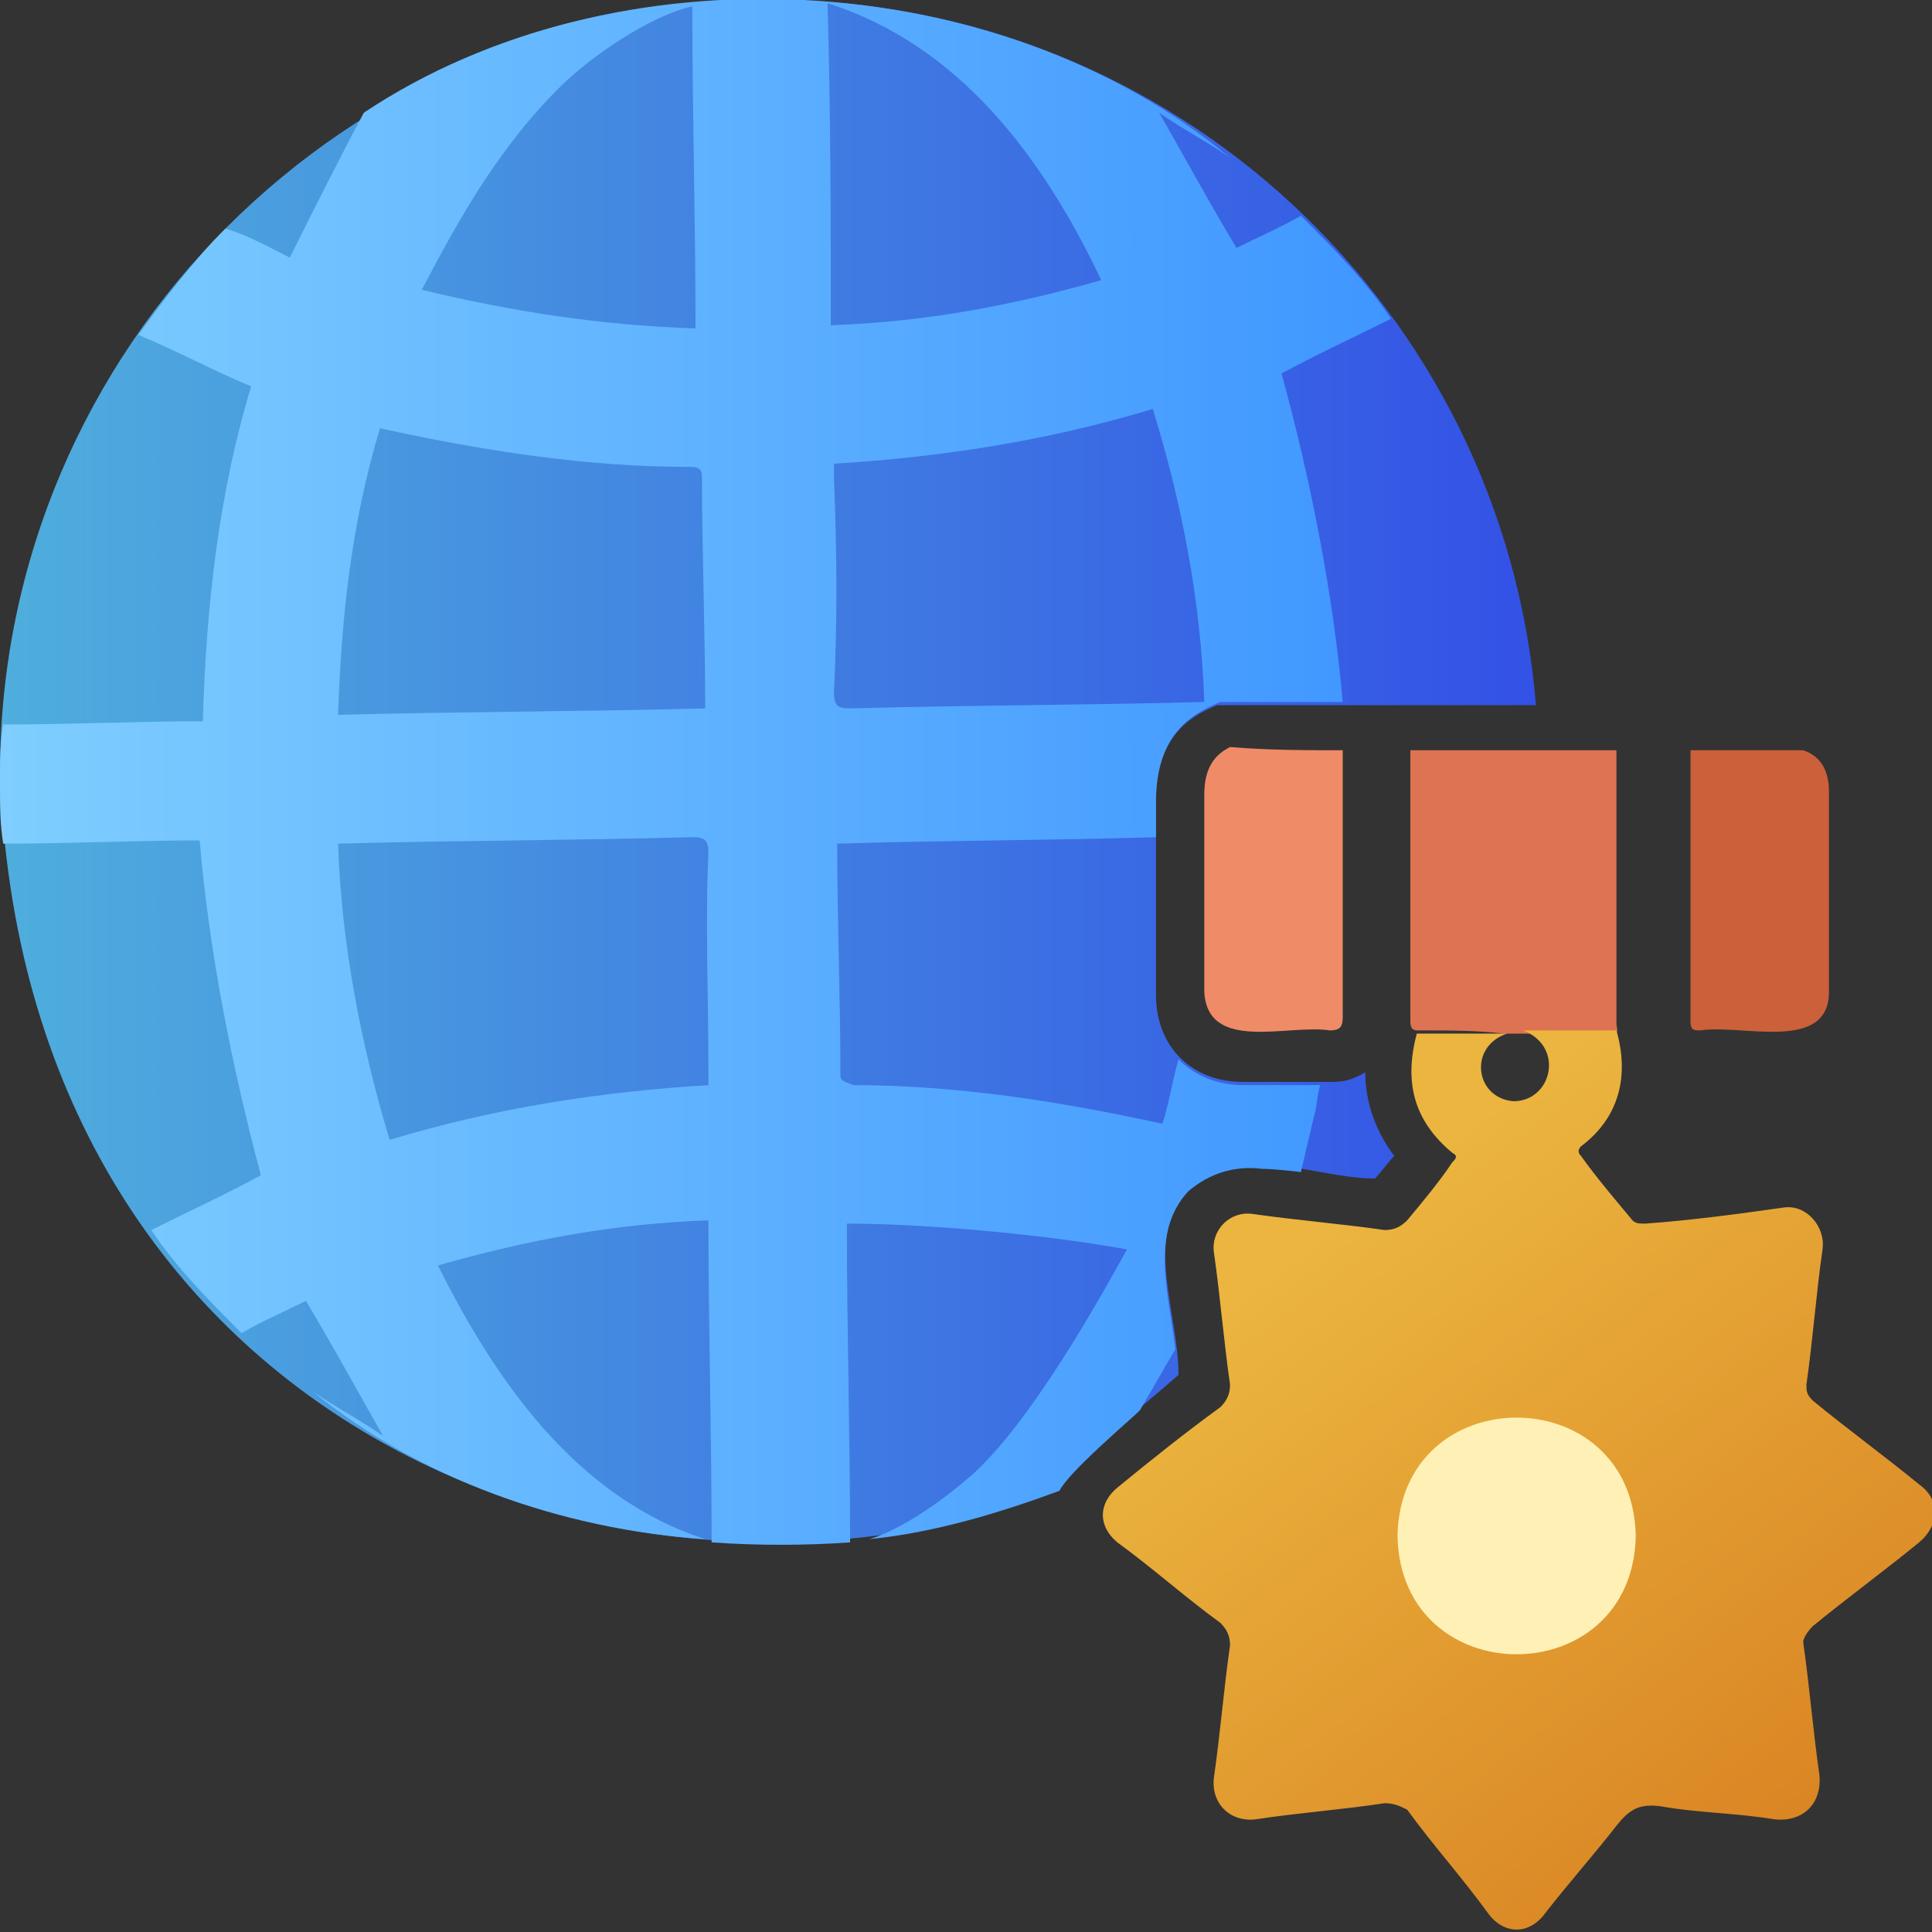 <?xml version="1.0" encoding="utf-8"?>
<!-- Generator: Adobe Illustrator 25.2.0, SVG Export Plug-In . SVG Version: 6.00 Build 0)  -->
<svg version="1.1" id="Calque_1" xmlns="http://www.w3.org/2000/svg" xmlns:xlink="http://www.w3.org/1999/xlink" x="0px" y="0px"
	 viewBox="0 0 60 60" style="enable-background:new 0 0 60 60;" xml:space="preserve">
<rect x="0" y="0" width="60" height="60" fill="#333333" stroke="none"/>
<style type="text/css">
	.st0{fill:url(#SVGID_1_);}
	.st1{fill:url(#SVGID_2_);}
	.st2{fill:#DD7352;}
	.st3{fill:#CC603A;}
	.st4{fill:#EF8B67;}
	.st5{fill:url(#SVGID_3_);}
	.st6{fill:#FFF1B6;}
</style>
<linearGradient id="SVGID_1_" gradientUnits="userSpaceOnUse" x1="0" y1="23.958" x2="47.791" y2="23.958">
	<stop  offset="0" style="stop-color:#4FAEDD"/>
	<stop  offset="1" style="stop-color:#3351E6"/>
</linearGradient>
<path class="st0" d="M34.3,44.6c0.8-0.6,1.6-1.3,2.3-1.9c0-1.9-1.1-4.3,0.3-5.8c1.6-1.5,3.9-0.3,5.8-0.3c0.2-0.2,0.4-0.5,0.6-0.7
	c-0.6-0.8-0.9-1.7-0.9-2.6c-0.5,0.3-0.8,0.3-1.1,0.3c-0.8,0-1.8,0-2.7,0c-1.6,0-2.7-1.1-2.7-2.7c0-2,0-4.1,0-6c0-1.9,0.9-2.6,1.9-3
	c2.9,0,6.5,0,9.9,0C46.7,9.6,36.4,0,24,0C10.8,0,0,10.8,0,24c0.7,20,19.1,27.5,32.8,22.3C33.1,45.6,33.7,45,34.3,44.6z"/>
<linearGradient id="SVGID_2_" gradientUnits="userSpaceOnUse" x1="0" y1="23.95" x2="43.2" y2="23.95">
	<stop  offset="0" style="stop-color:#7FCEFF"/>
	<stop  offset="1" style="stop-color:#3F96FF"/>
</linearGradient>
<path class="st1" d="M37.9,21.8c1.2,0,2.5,0,3.8,0c-0.3-3.4-1-6.9-1.9-10.2c1.1-0.6,2.2-1.1,3.4-1.7c-0.8-1.2-1.8-2.2-2.8-3.2
	c-0.7,0.4-1.4,0.7-2,1c-0.9-1.5-1.6-2.8-2.4-4.2c0.7,0.5,1.5,0.9,2.2,1.4C31-1.1,19.1-1.7,11.3,3.5C10.5,5,9.8,6.4,9,8
	C8.4,7.7,7.7,7.3,7,7.1c-1,1-1.9,2.2-2.7,3.3c1.2,0.5,2.3,1.1,3.5,1.6c-1,3.3-1.4,6.8-1.5,10.4c-2,0-4.1,0.1-6.2,0.1
	C0,23.1,0,23.7,0,24.3v0.1c0,0.6,0,1.2,0.1,1.8c2,0,4.2-0.1,6.1-0.1c0.3,3.5,1,7,1.9,10.4c-1.1,0.6-2.2,1.1-3.4,1.7
	c0.8,1.2,1.8,2.2,2.8,3.2c0.7-0.4,1.4-0.7,2-1c0.9,1.5,1.6,2.8,2.4,4.2c-0.7-0.5-1.5-0.9-2.2-1.4c3.3,2.7,7.7,4.3,12.2,4.6
	c-4-1.3-6.5-4.9-8.3-8.5c2.8-0.8,5.5-1.3,8.4-1.4c0,3.2,0.1,6.6,0.1,10c1.4,0.1,2.9,0.1,4.3,0c0-3.3-0.1-6.6-0.1-9.9
	c2.3,0,5.9,0.3,8.7,0.8c-1.1,2-3,5.3-4.7,6.9c-1,0.9-2.3,1.8-3.3,2.1c2-0.2,4-0.8,5.9-1.5c0.3-0.6,2.2-2.2,2.5-2.5l1.1-1.9
	c-0.2-1.7-0.8-3.6,0.4-4.9c0.7-0.6,1.5-0.8,2.3-0.7c0.4,0,1.2,0.1,1.2,0.1l0.4-1.7c0.1-0.3,0.1-0.7,0.2-1c-0.8,0-1.7,0-2.4,0
	c-0.8,0-1.5-0.3-2-0.8c-0.2,0.7-0.3,1.4-0.5,2c-3.2-0.7-6.4-1.2-9.6-1.2c-0.2-0.1-0.4-0.1-0.4-0.3c0-2.4-0.1-4.8-0.1-7.2
	c3.3-0.1,6.6-0.1,9.9-0.2c0-0.4,0-0.7,0-1.1C35.9,22.9,36.9,22.2,37.9,21.8z M17.6,2.5c1.2-1.1,2.9-2.1,3.9-2.3
	c0,3.3,0.1,6.7,0.1,10c-2.9-0.1-5.6-0.5-8.5-1.2C14.3,6.7,15.6,4.4,17.6,2.5z M11.8,13.3c3.2,0.7,6.4,1.2,9.6,1.2
	c0.2,0,0.4,0,0.4,0.3c0,2.4,0.1,4.8,0.1,7.2c-3.8,0.1-7.6,0.1-11.4,0.2C10.6,19.2,10.9,16.3,11.8,13.3z M22,33.2c0,0.1,0,0.3,0,0.5
	c-3.3,0.2-6.6,0.7-9.9,1.7c-0.9-3-1.5-6.1-1.6-9.2c3.7-0.1,7.3-0.1,11-0.2c0.4,0,0.5,0.1,0.5,0.5C21.9,28.6,22,30.9,22,33.2z
	 M25.7,0.1c4.1,1.3,6.7,4.8,8.5,8.6c-2.8,0.8-5.5,1.3-8.4,1.4C25.8,6.9,25.8,3.6,25.7,0.1z M26.4,22c-0.4,0-0.5-0.1-0.5-0.5
	c0.1-2,0.1-4.3,0-6.6c0-0.1,0-0.3,0-0.5c3.3-0.2,6.6-0.7,9.9-1.7c0.9,2.9,1.5,6,1.6,9.1C33.7,21.9,30.1,21.9,26.4,22z"/>
<g>
	<path class="st2" d="M44,32c-0.2,0-0.2-0.2-0.2-0.3c0-2.8,0-5.6,0-8.4c2.1,0,4.3,0,6.4,0c0,2.8,0,5.6,0,8.5c0,0.1,0.1,0.3-0.1,0.3
		c-1,0-1.9,0-2.9,0c-0.2,0-0.3,0-0.5,0C45.9,32,45,32,44,32z"/>
	<path class="st3" d="M56,23.3c0.6,0.2,0.8,0.7,0.8,1.3c0,2.1,0,4.2,0,6.2c0,1.9-2.7,1-4,1.2c-0.2,0-0.3,0-0.3-0.3
		c0-2.8,0-5.6,0-8.4C53.6,23.3,54.8,23.3,56,23.3z"/>
	<path class="st4" d="M41.7,23.3c0,2.8,0,5.6,0,8.3c0,0.3-0.1,0.4-0.4,0.4c-1.3-0.2-3.8,0.7-3.9-1.2c0-2,0-4,0-6.1
		c0-0.7,0.2-1.2,0.8-1.5C39.4,23.3,40.6,23.3,41.7,23.3z"/>
	<linearGradient id="SVGID_3_" gradientUnits="userSpaceOnUse" x1="54.563" y1="56.995" x2="40.708" y2="38.588">
		<stop  offset="0" style="stop-color:#DA8624"/>
		<stop  offset="1" style="stop-color:#EBB53F"/>
	</linearGradient>
	<path class="st5" d="M47.3,32c1,0,1.9,0,2.9,0c0.4,1.4,0.1,2.7-1.1,3.6c-0.1,0.1-0.1,0.2,0,0.3c0.5,0.7,1.1,1.4,1.6,2
		c0.1,0.1,0.2,0.1,0.4,0.1c1.4-0.1,2.9-0.3,4.3-0.5c0.7-0.1,1.3,0.6,1.2,1.3c-0.2,1.4-0.3,2.8-0.5,4.2c0,0.2,0,0.3,0.2,0.5
		c1.1,0.9,2.2,1.7,3.3,2.6c0.7,0.5,0.6,1.3,0,1.8c-1.1,0.9-2.2,1.7-3.3,2.6C56.1,50.7,56,50.9,56,51c0.2,1.4,0.3,2.7,0.5,4.1
		c0.1,0.9-0.5,1.5-1.4,1.4c-1.2-0.2-2.4-0.2-3.5-0.4c-0.7-0.1-1,0.1-1.4,0.6c-0.7,0.9-1.5,1.8-2.2,2.7c-0.5,0.7-1.3,0.7-1.8,0
		c-0.8-1.1-1.7-2.1-2.5-3.2C43.5,56.1,43.3,56,43,56c-1.3,0.2-2.7,0.3-4,0.5c-0.8,0.1-1.4-0.5-1.3-1.3c0.2-1.4,0.3-2.7,0.5-4.1
		c0-0.3-0.1-0.5-0.3-0.7c-1.1-0.8-2.1-1.7-3.2-2.5c-0.6-0.5-0.6-1.2,0-1.7c1.1-0.9,2.1-1.7,3.2-2.5c0.2-0.2,0.3-0.4,0.3-0.7
		c-0.2-1.4-0.3-2.7-0.5-4.1c-0.1-0.7,0.5-1.3,1.2-1.2c1.4,0.2,2.7,0.3,4.1,0.5c0.3,0,0.5-0.1,0.7-0.3c0.5-0.6,1-1.2,1.4-1.8
		c0.1-0.1,0.2-0.2,0-0.3c-1.2-1-1.5-2.2-1.1-3.7c0.9,0,1.9,0,2.8,0c-1.2,0.4-1,2,0.2,2.1C48.2,34.2,48.6,32.5,47.3,32z"/>
</g>
<path class="st6" d="M50.8,47.7c-0.1,4.9-7.3,4.9-7.4,0C43.5,42.8,50.7,42.8,50.8,47.7z"/>
</svg>

